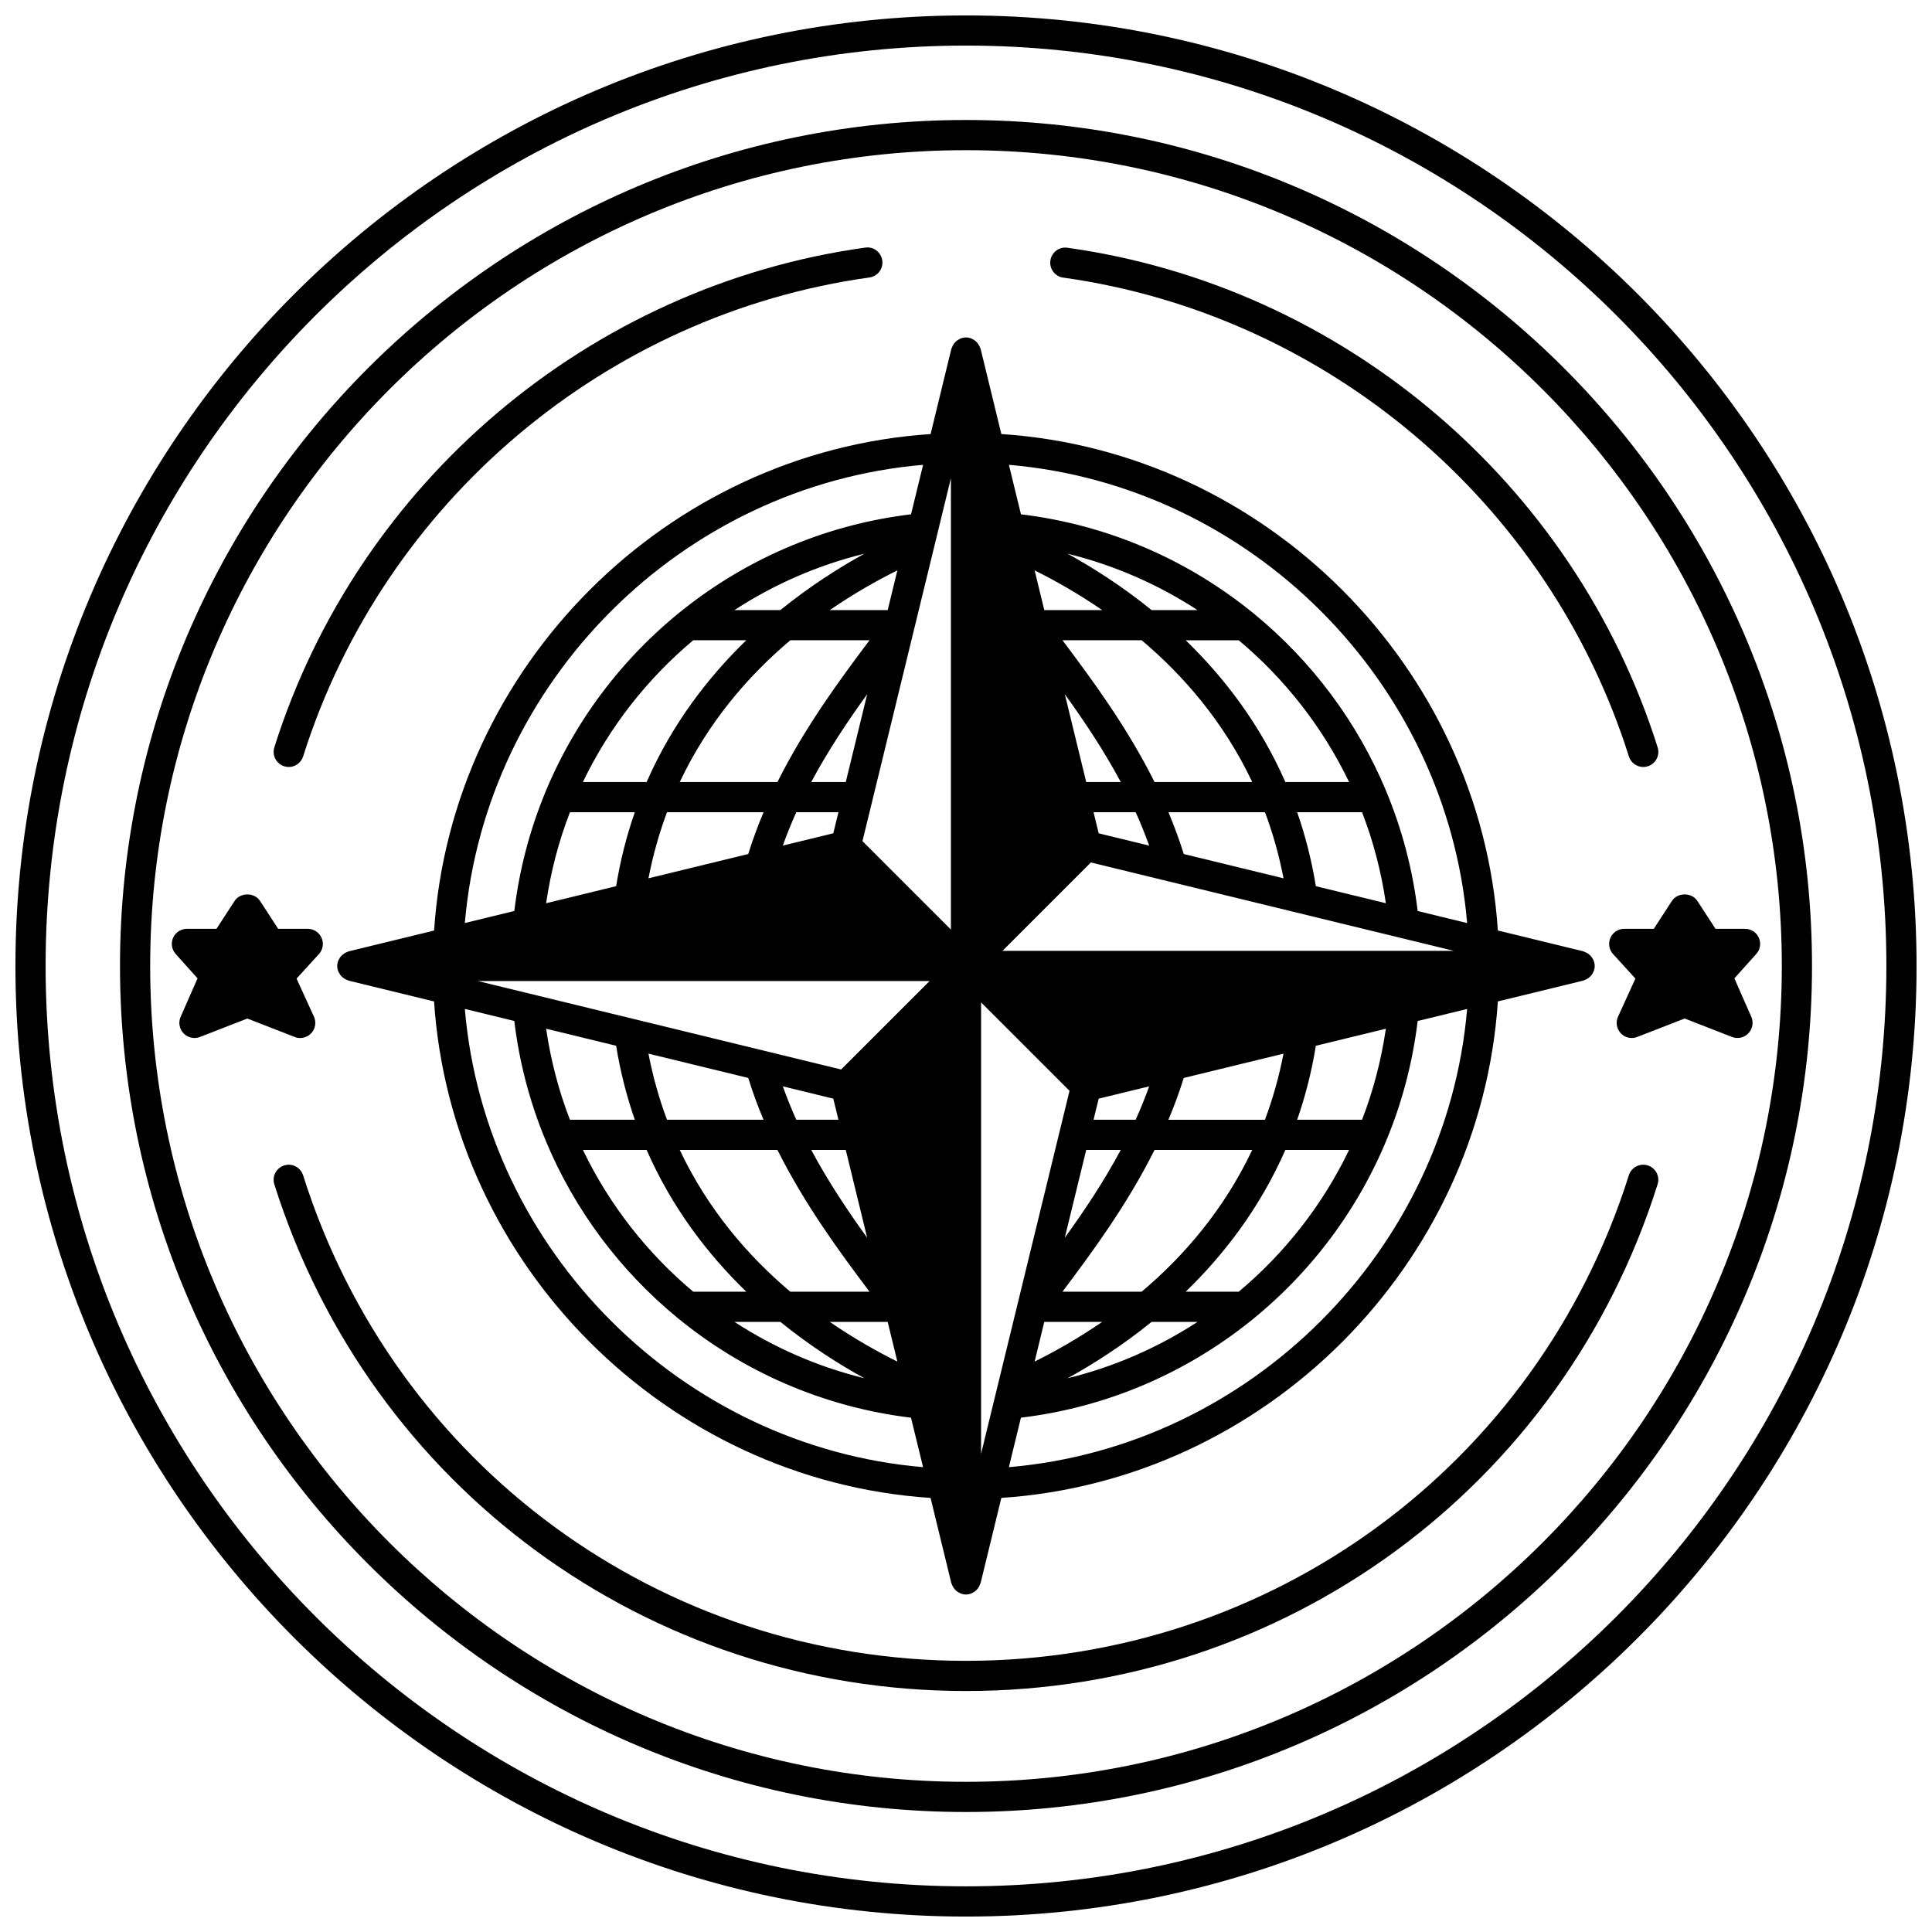 <?xml version="1.0" encoding="UTF-8"?>
<!-- Uploaded to: SVG Repo, www.svgrepo.com, Generator: SVG Repo Mixer Tools -->
<svg width="800px" height="800px" version="1.1" viewBox="144 144 512 512" xmlns="http://www.w3.org/2000/svg">
 <defs>
  <clipPath id="a">
   <path d="m148.09 148.09h503.81v503.81h-503.81z"/>
  </clipPath>
 </defs>
 <path d="m400 175.8c-123.62 0-224.2 100.57-224.2 224.2s100.57 224.2 224.2 224.2 224.2-100.57 224.2-224.2-100.57-224.2-224.2-224.2zm0 440.4c-119.21 0-216.2-96.984-216.2-216.2s96.988-216.2 216.2-216.2 216.2 96.988 216.2 216.2-96.984 216.2-216.2 216.2z"/>
 <path d="m580.68 452.85c-2.094-0.668-4.352 0.5-5.016 2.609-24.293 76.965-94.887 128.68-175.67 128.68s-151.38-51.711-175.67-128.68c-0.668-2.106-2.914-3.277-5.016-2.609-2.106 0.664-3.273 2.91-2.609 5.016 25.348 80.309 99.008 134.27 183.29 134.27 84.289 0 157.95-53.961 183.29-134.27 0.668-2.106-0.5-4.352-2.606-5.016z"/>
 <path d="m219.32 347.07c0.398 0.129 0.805 0.188 1.203 0.188 1.695 0 3.269-1.09 3.812-2.801 21.266-67.379 80.172-117.2 150.07-126.92 2.188-0.305 3.715-2.324 3.41-4.512s-2.332-3.742-4.512-3.41c-72.938 10.141-134.41 62.121-156.6 132.43-0.664 2.113 0.504 4.359 2.613 5.023z"/>
 <path d="m425.77 217.57c69.816 9.773 128.66 59.578 149.9 126.89 0.539 1.707 2.113 2.801 3.812 2.801 0.398 0 0.805-0.059 1.203-0.188 2.106-0.664 3.273-2.91 2.609-5.016-22.168-70.234-83.562-122.21-156.42-132.4-2.168-0.32-4.211 1.215-4.516 3.406-0.301 2.184 1.223 4.203 3.41 4.512z"/>
 <path d="m610.11 392.51c-0.645-1.441-2.074-2.367-3.652-2.367h-7.836l-4.82-7.414c-1.477-2.266-5.231-2.266-6.707 0l-4.82 7.414h-7.836c-1.582 0-3.019 0.938-3.66 2.383-0.641 1.449-0.363 3.141 0.699 4.309l5.922 6.5-4.602 10.086c-0.676 1.48-0.387 3.223 0.73 4.406 0.77 0.816 1.828 1.25 2.906 1.25 0.488 0 0.98-0.09 1.449-0.273l12.562-4.887 12.562 4.887c1.504 0.582 3.219 0.211 4.336-0.965 1.121-1.168 1.422-2.894 0.773-4.375l-4.484-10.191 5.801-6.469c1.059-1.164 1.32-2.848 0.676-4.293z"/>
 <path d="m223.56 419.08c1.078 0 2.141-0.438 2.906-1.25 1.117-1.184 1.406-2.922 0.73-4.406l-4.602-10.086 5.922-6.5c1.066-1.168 1.34-2.859 0.699-4.309-0.641-1.449-2.074-2.383-3.66-2.383h-7.836l-4.82-7.414c-1.477-2.266-5.231-2.266-6.707 0l-4.82 7.414h-7.836c-1.578 0-3.008 0.926-3.652 2.367-0.645 1.441-0.379 3.125 0.672 4.297l5.801 6.469-4.484 10.191c-0.652 1.484-0.344 3.207 0.773 4.375 1.121 1.172 2.832 1.547 4.336 0.965l12.562-4.887 12.562 4.887c0.473 0.184 0.961 0.27 1.453 0.27z"/>
 <g clip-path="url(#a)">
  <path d="m400 148.09c-138.9 0-251.91 113-251.91 251.91 0 138.9 113 251.91 251.91 251.91 138.9 0 251.91-113 251.91-251.91-0.004-138.9-113.01-251.91-251.91-251.91zm0 495.81c-134.5 0-243.91-109.41-243.91-243.91 0-134.5 109.41-243.91 243.91-243.91 134.49 0 243.91 109.41 243.91 243.91 0 134.5-109.41 243.91-243.91 243.91z"/>
 </g>
 <path d="m396.26 236.14c-0.039 0.117-0.117 0.215-0.148 0.34l-5.492 22.551c-69.984 4.629-126.94 61.582-131.58 131.57l-22.625 5.512c-0.125 0.031-0.219 0.105-0.34 0.148-0.184 0.062-0.355 0.141-0.527 0.227-0.27 0.141-0.508 0.305-0.734 0.496-0.141 0.121-0.277 0.227-0.398 0.363-0.215 0.234-0.379 0.504-0.531 0.789-0.074 0.145-0.172 0.27-0.23 0.418-0.176 0.453-0.293 0.938-0.293 1.445s0.117 0.992 0.293 1.445c0.059 0.152 0.152 0.281 0.23 0.418 0.152 0.285 0.316 0.547 0.527 0.785 0.125 0.137 0.262 0.246 0.398 0.367 0.227 0.191 0.465 0.355 0.73 0.496 0.172 0.09 0.34 0.164 0.527 0.227 0.117 0.039 0.215 0.117 0.34 0.148l22.625 5.512c4.637 69.988 61.594 126.94 131.58 131.57l5.492 22.551c0.031 0.125 0.105 0.219 0.148 0.34 0.062 0.188 0.141 0.355 0.227 0.527 0.141 0.27 0.305 0.508 0.496 0.73 0.121 0.141 0.227 0.277 0.367 0.398 0.234 0.211 0.504 0.375 0.785 0.527 0.145 0.074 0.27 0.172 0.418 0.23 0.453 0.176 0.938 0.293 1.445 0.293 0.508 0 0.992-0.117 1.445-0.293 0.152-0.059 0.277-0.152 0.418-0.23 0.285-0.152 0.547-0.316 0.789-0.531 0.137-0.125 0.246-0.262 0.363-0.398 0.191-0.227 0.355-0.469 0.496-0.734 0.09-0.172 0.164-0.34 0.227-0.527 0.039-0.117 0.117-0.215 0.148-0.34l5.492-22.551c69.984-4.629 126.94-61.582 131.58-131.57l22.625-5.512c0.137-0.031 0.242-0.117 0.371-0.16 0.164-0.055 0.309-0.125 0.461-0.199 0.293-0.148 0.551-0.328 0.797-0.535 0.125-0.109 0.242-0.203 0.355-0.324 0.227-0.25 0.406-0.535 0.566-0.84 0.066-0.129 0.152-0.238 0.203-0.375 0.18-0.457 0.297-0.938 0.297-1.449v-0.004-0.004c0-0.016-0.008-0.027-0.008-0.039-0.008-0.488-0.113-0.957-0.281-1.391-0.062-0.168-0.168-0.309-0.258-0.469-0.145-0.262-0.297-0.508-0.492-0.73-0.137-0.152-0.289-0.277-0.445-0.406-0.207-0.172-0.43-0.324-0.668-0.453-0.191-0.105-0.383-0.188-0.59-0.258-0.109-0.035-0.195-0.105-0.305-0.133l-22.625-5.512c-4.637-69.988-61.594-126.94-131.58-131.57l-5.492-22.551c-0.031-0.125-0.105-0.219-0.148-0.34-0.062-0.184-0.141-0.355-0.227-0.527-0.141-0.27-0.305-0.508-0.496-0.734-0.121-0.141-0.227-0.277-0.363-0.398-0.234-0.215-0.504-0.379-0.789-0.531-0.145-0.074-0.27-0.172-0.418-0.23-0.453-0.176-0.938-0.293-1.445-0.293-0.508 0-0.992 0.117-1.445 0.293-0.152 0.059-0.281 0.152-0.418 0.23-0.285 0.152-0.547 0.316-0.785 0.527-0.137 0.125-0.246 0.262-0.367 0.398-0.191 0.227-0.355 0.465-0.496 0.73-0.086 0.184-0.16 0.355-0.223 0.539zm-42.816 77.535h20.988c-0.035 0.047-0.066 0.094-0.105 0.141-7.512 10.012-16.891 22.625-24.297 37.43h-25.887c7.481-15.809 18.094-28.117 29.301-37.57zm-7.09 45.566c-1.512 3.582-2.883 7.269-4.062 11.078l-26.441 6.438c1.211-6.231 2.871-12.062 4.918-17.52h25.586zm8.68 0h11.16l-1.363 5.59-13.379 3.258c1.086-3.019 2.273-5.977 3.582-8.848zm13.105-7.996h-9.156c4.602-8.594 9.836-16.363 14.832-23.27zm11.109-45.566h-15.348c6.219-4.273 12.312-7.738 17.91-10.523zm-28.441 0h-12.168c10.418-6.789 22.008-11.891 34.43-14.941-6.797 3.75-14.516 8.66-22.262 14.941zm-23.094 7.996h14.062c-10.152 9.828-19.68 22.211-26.41 37.57h-16.891c6.988-14.531 17.012-27.324 29.238-37.57zm-32.668 45.566h17.191c-2.137 6.102-3.816 12.633-4.957 19.605l-18.555 4.519c1.242-8.375 3.34-16.461 6.32-24.125zm95.305 44.746-23.441 23.438-55.078-13.41c-0.004 0-0.008-0.004-0.012-0.004l-41.172-10.023zm-66.207 44.758h25.887c7.41 14.805 16.785 27.422 24.297 37.43 0.035 0.047 0.066 0.094 0.105 0.141h-20.988c-11.207-9.453-21.82-21.766-29.301-37.57zm40.688-13.594 1.363 5.59h-11.16c-1.309-2.871-2.496-5.828-3.582-8.852zm-22.543-5.488c1.18 3.812 2.551 7.496 4.062 11.082h-25.586c-2.051-5.457-3.711-11.293-4.918-17.52zm36.961 64.648 2.562 10.523c-5.598-2.781-11.691-6.25-17.91-10.523zm-20.266-45.566h9.156l5.668 23.27c-4.984-6.91-10.219-14.68-14.824-23.27zm-51.703-27.609c1.141 6.973 2.824 13.508 4.957 19.609h-17.195c-2.981-7.664-5.078-15.754-6.316-24.125zm8.086 27.609c6.731 15.363 16.258 27.742 26.41 37.57h-14.059c-12.227-10.254-22.25-23.043-29.242-37.57zm35.441 45.566c7.746 6.281 15.461 11.191 22.262 14.941-12.418-3.051-24.008-8.152-34.422-14.941zm53.188-84.664 23.438 23.434-13.719 56.312c0 0.004-0.004 0.012-0.004 0.016l-9.715 39.859zm42.559 76.664h-20.988c0.035-0.047 0.066-0.094 0.105-0.141 7.512-10.012 16.891-22.625 24.297-37.43h25.887c-7.484 15.809-18.094 28.121-29.301 37.57zm-14.699-37.566h9.156c-4.602 8.594-9.836 16.363-14.832 23.27zm-11.109 45.566h15.348c-6.219 4.273-12.312 7.738-17.91 10.523zm32.895-53.566c1.512-3.582 2.883-7.269 4.062-11.078l26.441-6.438c-1.211 6.231-2.871 12.062-4.918 17.52h-25.586zm-8.68 0h-11.16l1.363-5.59 13.379-3.258c-1.086 3.019-2.273 5.977-3.582 8.848zm4.227 53.566h12.168c-10.418 6.789-22.008 11.891-34.43 14.941 6.797-3.75 14.516-8.66 22.262-14.941zm23.094-8h-14.062c10.152-9.828 19.68-22.211 26.41-37.57h16.891c-6.988 14.531-17.008 27.324-29.238 37.57zm32.668-45.566h-17.191c2.137-6.102 3.816-12.633 4.957-19.605l18.555-4.519c-1.242 8.375-3.34 16.461-6.32 24.125zm-95.293-44.754 23.434-23.43 96.203 23.43zm66.199-44.746h-25.887c-7.41-14.805-16.785-27.422-24.297-37.43-0.035-0.047-0.066-0.094-0.105-0.141h20.988c11.207 9.453 21.816 21.762 29.301 37.57zm-40.691 13.59-1.363-5.59h11.16c1.309 2.871 2.496 5.828 3.582 8.852zm22.543 5.488c-1.18-3.812-2.551-7.496-4.062-11.082h25.586c2.051 5.457 3.711 11.293 4.918 17.52zm-36.961-64.645-2.562-10.523c5.598 2.781 11.691 6.25 17.91 10.523zm20.266 45.566h-9.156l-5.668-23.27c4.988 6.906 10.223 14.676 14.824 23.27zm51.703 27.605c-1.141-6.973-2.824-13.508-4.957-19.609h17.195c2.981 7.664 5.078 15.754 6.316 24.125zm-8.086-27.605c-6.731-15.363-16.258-27.742-26.41-37.57h14.059c12.227 10.254 22.25 23.043 29.242 37.57zm-35.441-45.566c-7.746-6.281-15.461-11.191-22.262-14.941 12.418 3.051 24.008 8.152 34.422 14.941zm-53.188 84.664-23.438-23.434 13.723-56.312c0-0.004 0.004-0.012 0.004-0.016l9.711-39.863zm-7.371-123.16-3.195 13.113c-43.836 5.281-80.414 34.047-96.797 73.363-0.012 0.023-0.02 0.047-0.027 0.07-4.141 9.957-6.973 20.594-8.312 31.688l-13.113 3.195c5.488-64.035 57.41-115.95 121.45-121.43zm-121.45 144.19 13.113 3.195c1.336 11.078 4.164 21.699 8.297 31.648 0.02 0.051 0.039 0.102 0.059 0.152 7.637 18.312 19.664 34.336 34.762 46.766 0.012 0.012 0.027 0.02 0.043 0.035 17.289 14.223 38.602 23.711 61.973 26.531l3.195 13.113c-64.035-5.477-115.96-57.398-121.44-121.44zm144.18 121.44 3.195-13.113c43.836-5.281 80.414-34.047 96.797-73.363 0.012-0.023 0.02-0.047 0.027-0.07 4.141-9.957 6.973-20.594 8.312-31.688l13.113-3.195c-5.484 64.035-57.41 115.96-121.45 121.43zm121.45-144.19-13.113-3.195c-1.336-11.078-4.164-21.699-8.297-31.648-0.02-0.051-0.039-0.102-0.059-0.152-7.637-18.312-19.664-34.336-34.762-46.766-0.012-0.012-0.027-0.02-0.043-0.035-17.289-14.223-38.602-23.711-61.973-26.531l-3.195-13.113c64.035 5.481 115.96 57.398 121.44 121.44z"/>
</svg>